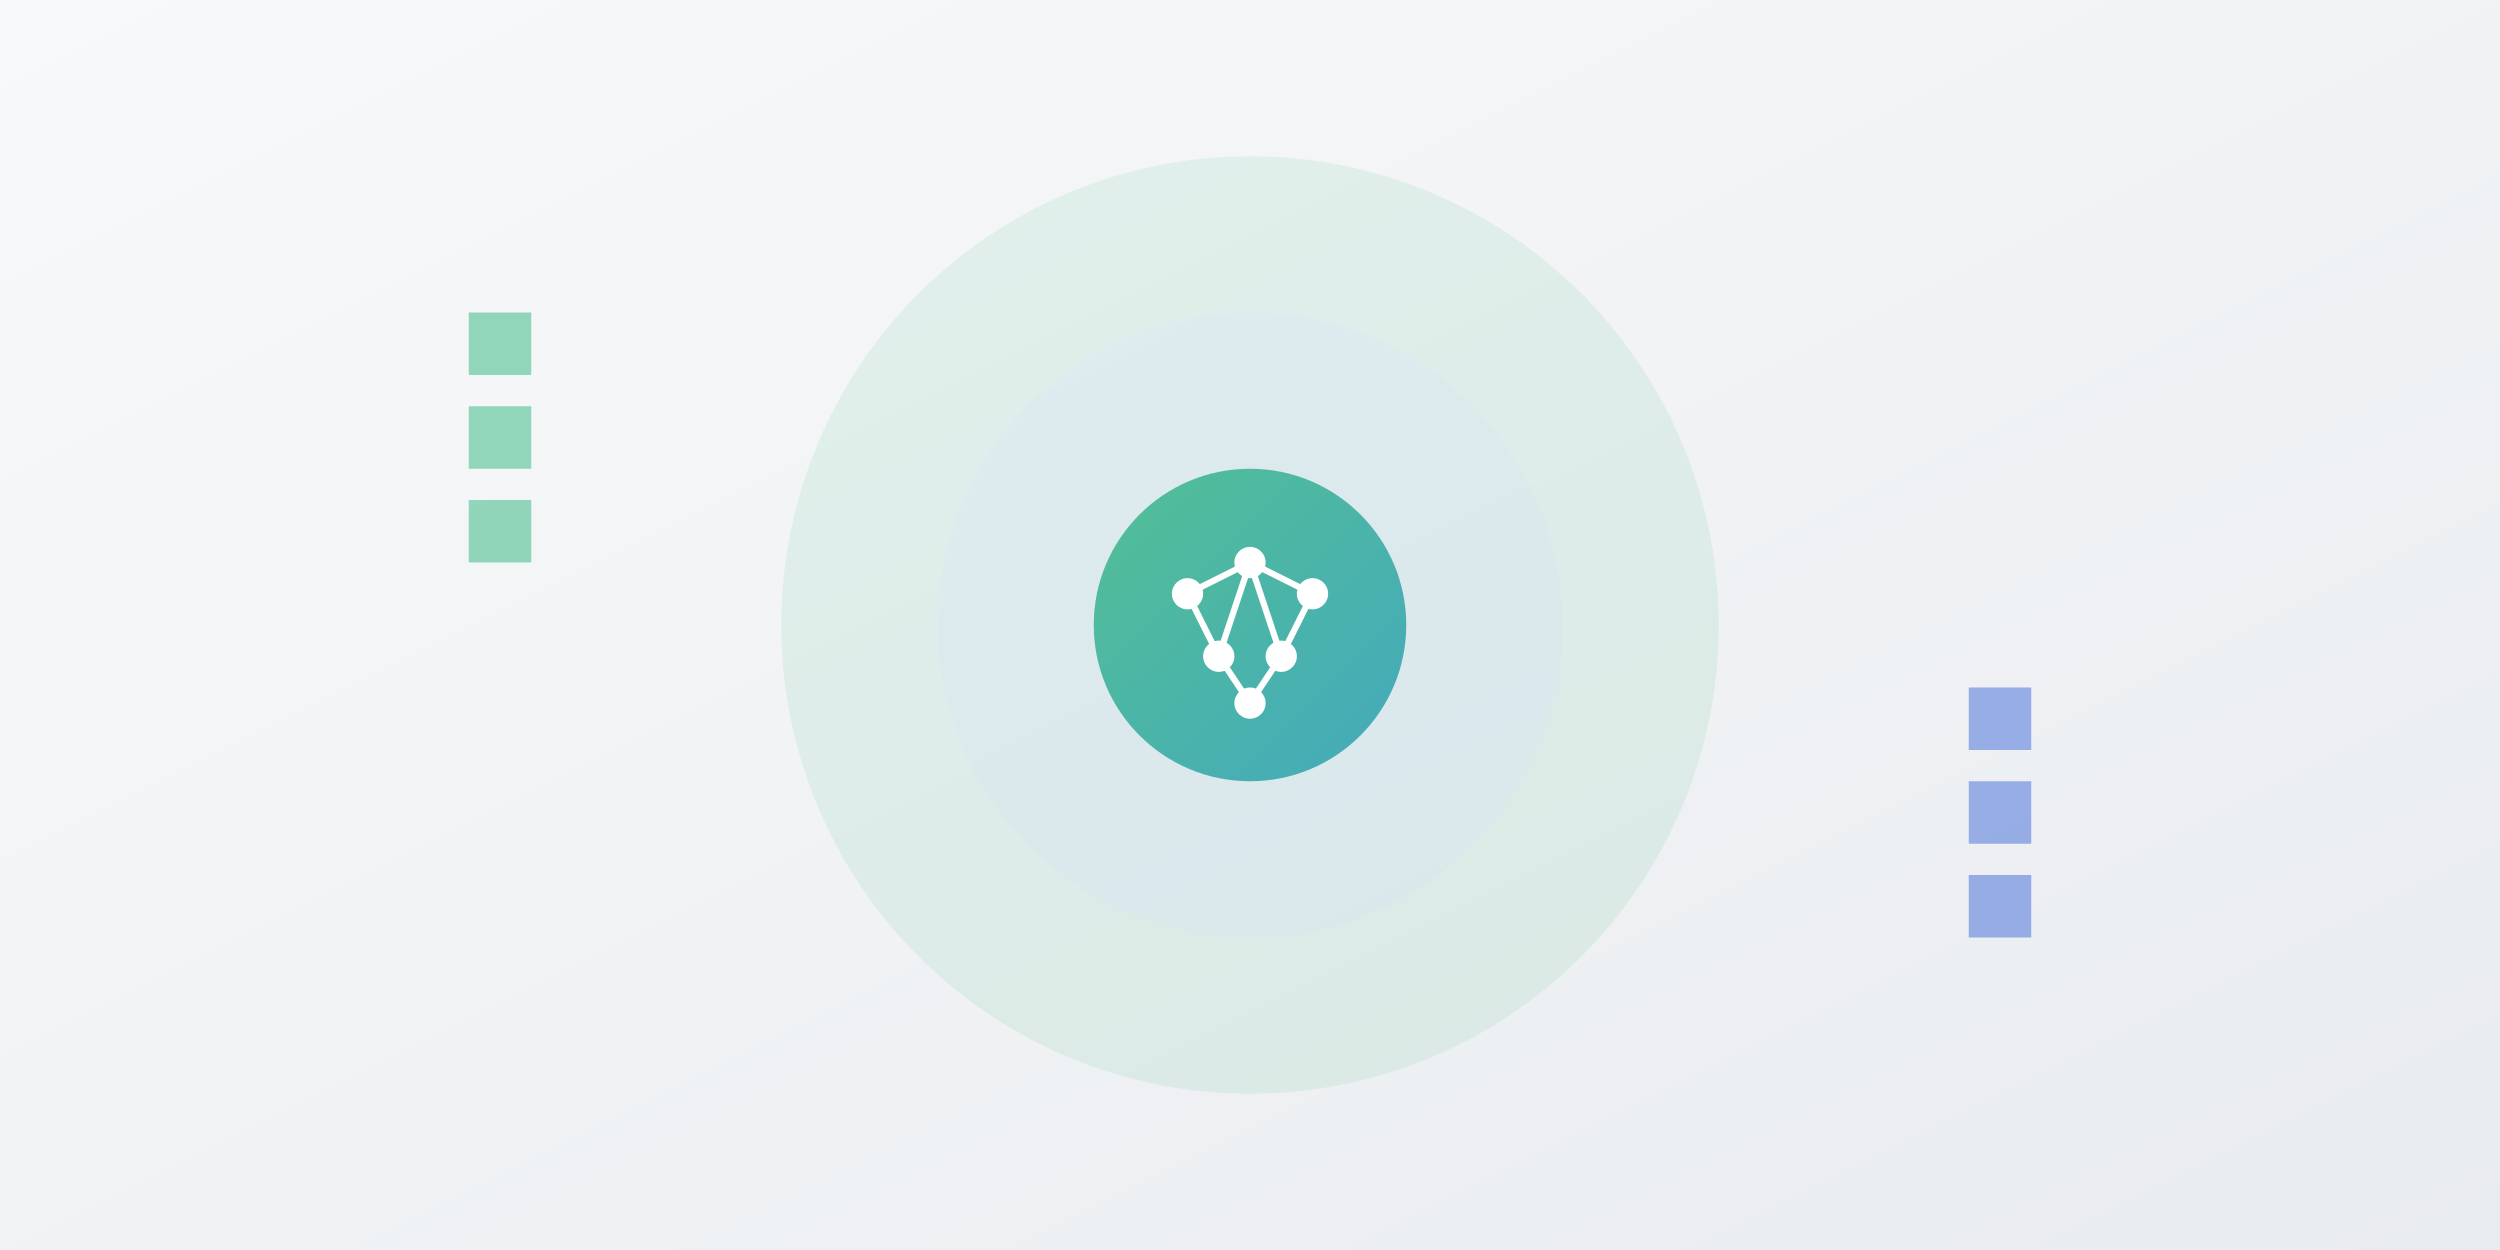 <svg xmlns="http://www.w3.org/2000/svg" width="800" height="400" viewBox="0 0 800 400">
  <rect x="0" y="0" width="800" height="400" fill="#333333" stroke="none"/>
  <!-- Background with subtle gradient -->
  <defs>
    <linearGradient id="service-bg-gradient" x1="0%" y1="0%" x2="100%" y2="100%">
      <stop offset="0%" stop-color="#f8f9fa" />
      <stop offset="100%" stop-color="#e9ecef" />
    </linearGradient>
    
    <!-- AI Strategy Icon Gradient -->
    <linearGradient id="ai-strategy-gradient" x1="0%" y1="0%" x2="100%" y2="100%">
      <stop offset="0%" stop-color="#2EB67D" />
      <stop offset="100%" stop-color="#1E9AB0" />
    </linearGradient>
  </defs>
  
  <!-- Main background -->
  <rect width="800" height="400" fill="url(#service-bg-gradient)" />
  
  <!-- Abstract pattern for AI Strategy -->
  <g opacity="0.1">
    <circle cx="400" cy="200" r="150" fill="#2EB67D" />
    <circle cx="400" cy="200" r="100" fill="#1E9AB0" />
    <circle cx="400" cy="200" r="50" fill="#3F6AD8" />
  </g>
  
  <!-- AI Strategy Icon -->
  <g transform="translate(350, 150)">
    <!-- Brain outline -->
    <path d="M50,0 C77.6,0 100,22.4 100,50 C100,77.6 77.6,100 50,100 C22.4,100 0,77.6 0,50 C0,22.4 22.4,0 50,0 Z" 
          fill="url(#ai-strategy-gradient)" opacity="0.8" />
    
    <!-- Neural network connections -->
    <circle cx="30" cy="40" r="5" fill="white" />
    <circle cx="70" cy="40" r="5" fill="white" />
    <circle cx="50" cy="30" r="5" fill="white" />
    <circle cx="40" cy="60" r="5" fill="white" />
    <circle cx="60" cy="60" r="5" fill="white" />
    <circle cx="50" cy="75" r="5" fill="white" />
    
    <line x1="30" y1="40" x2="50" y2="30" stroke="white" stroke-width="2" />
    <line x1="70" y1="40" x2="50" y2="30" stroke="white" stroke-width="2" />
    <line x1="30" y1="40" x2="40" y2="60" stroke="white" stroke-width="2" />
    <line x1="70" y1="40" x2="60" y2="60" stroke="white" stroke-width="2" />
    <line x1="40" y1="60" x2="50" y2="75" stroke="white" stroke-width="2" />
    <line x1="60" y1="60" x2="50" y2="75" stroke="white" stroke-width="2" />
    <line x1="50" y1="30" x2="40" y2="60" stroke="white" stroke-width="2" />
    <line x1="50" y1="30" x2="60" y2="60" stroke="white" stroke-width="2" />
  </g>
  
  <!-- Digital elements -->
  <g opacity="0.5">
    <rect x="150" y="100" width="20" height="20" fill="#2EB67D" />
    <rect x="150" y="130" width="20" height="20" fill="#2EB67D" />
    <rect x="150" y="160" width="20" height="20" fill="#2EB67D" />
    
    <rect x="630" y="220" width="20" height="20" fill="#3F6AD8" />
    <rect x="630" y="250" width="20" height="20" fill="#3F6AD8" />
    <rect x="630" y="280" width="20" height="20" fill="#3F6AD8" />
  </g>
</svg>

